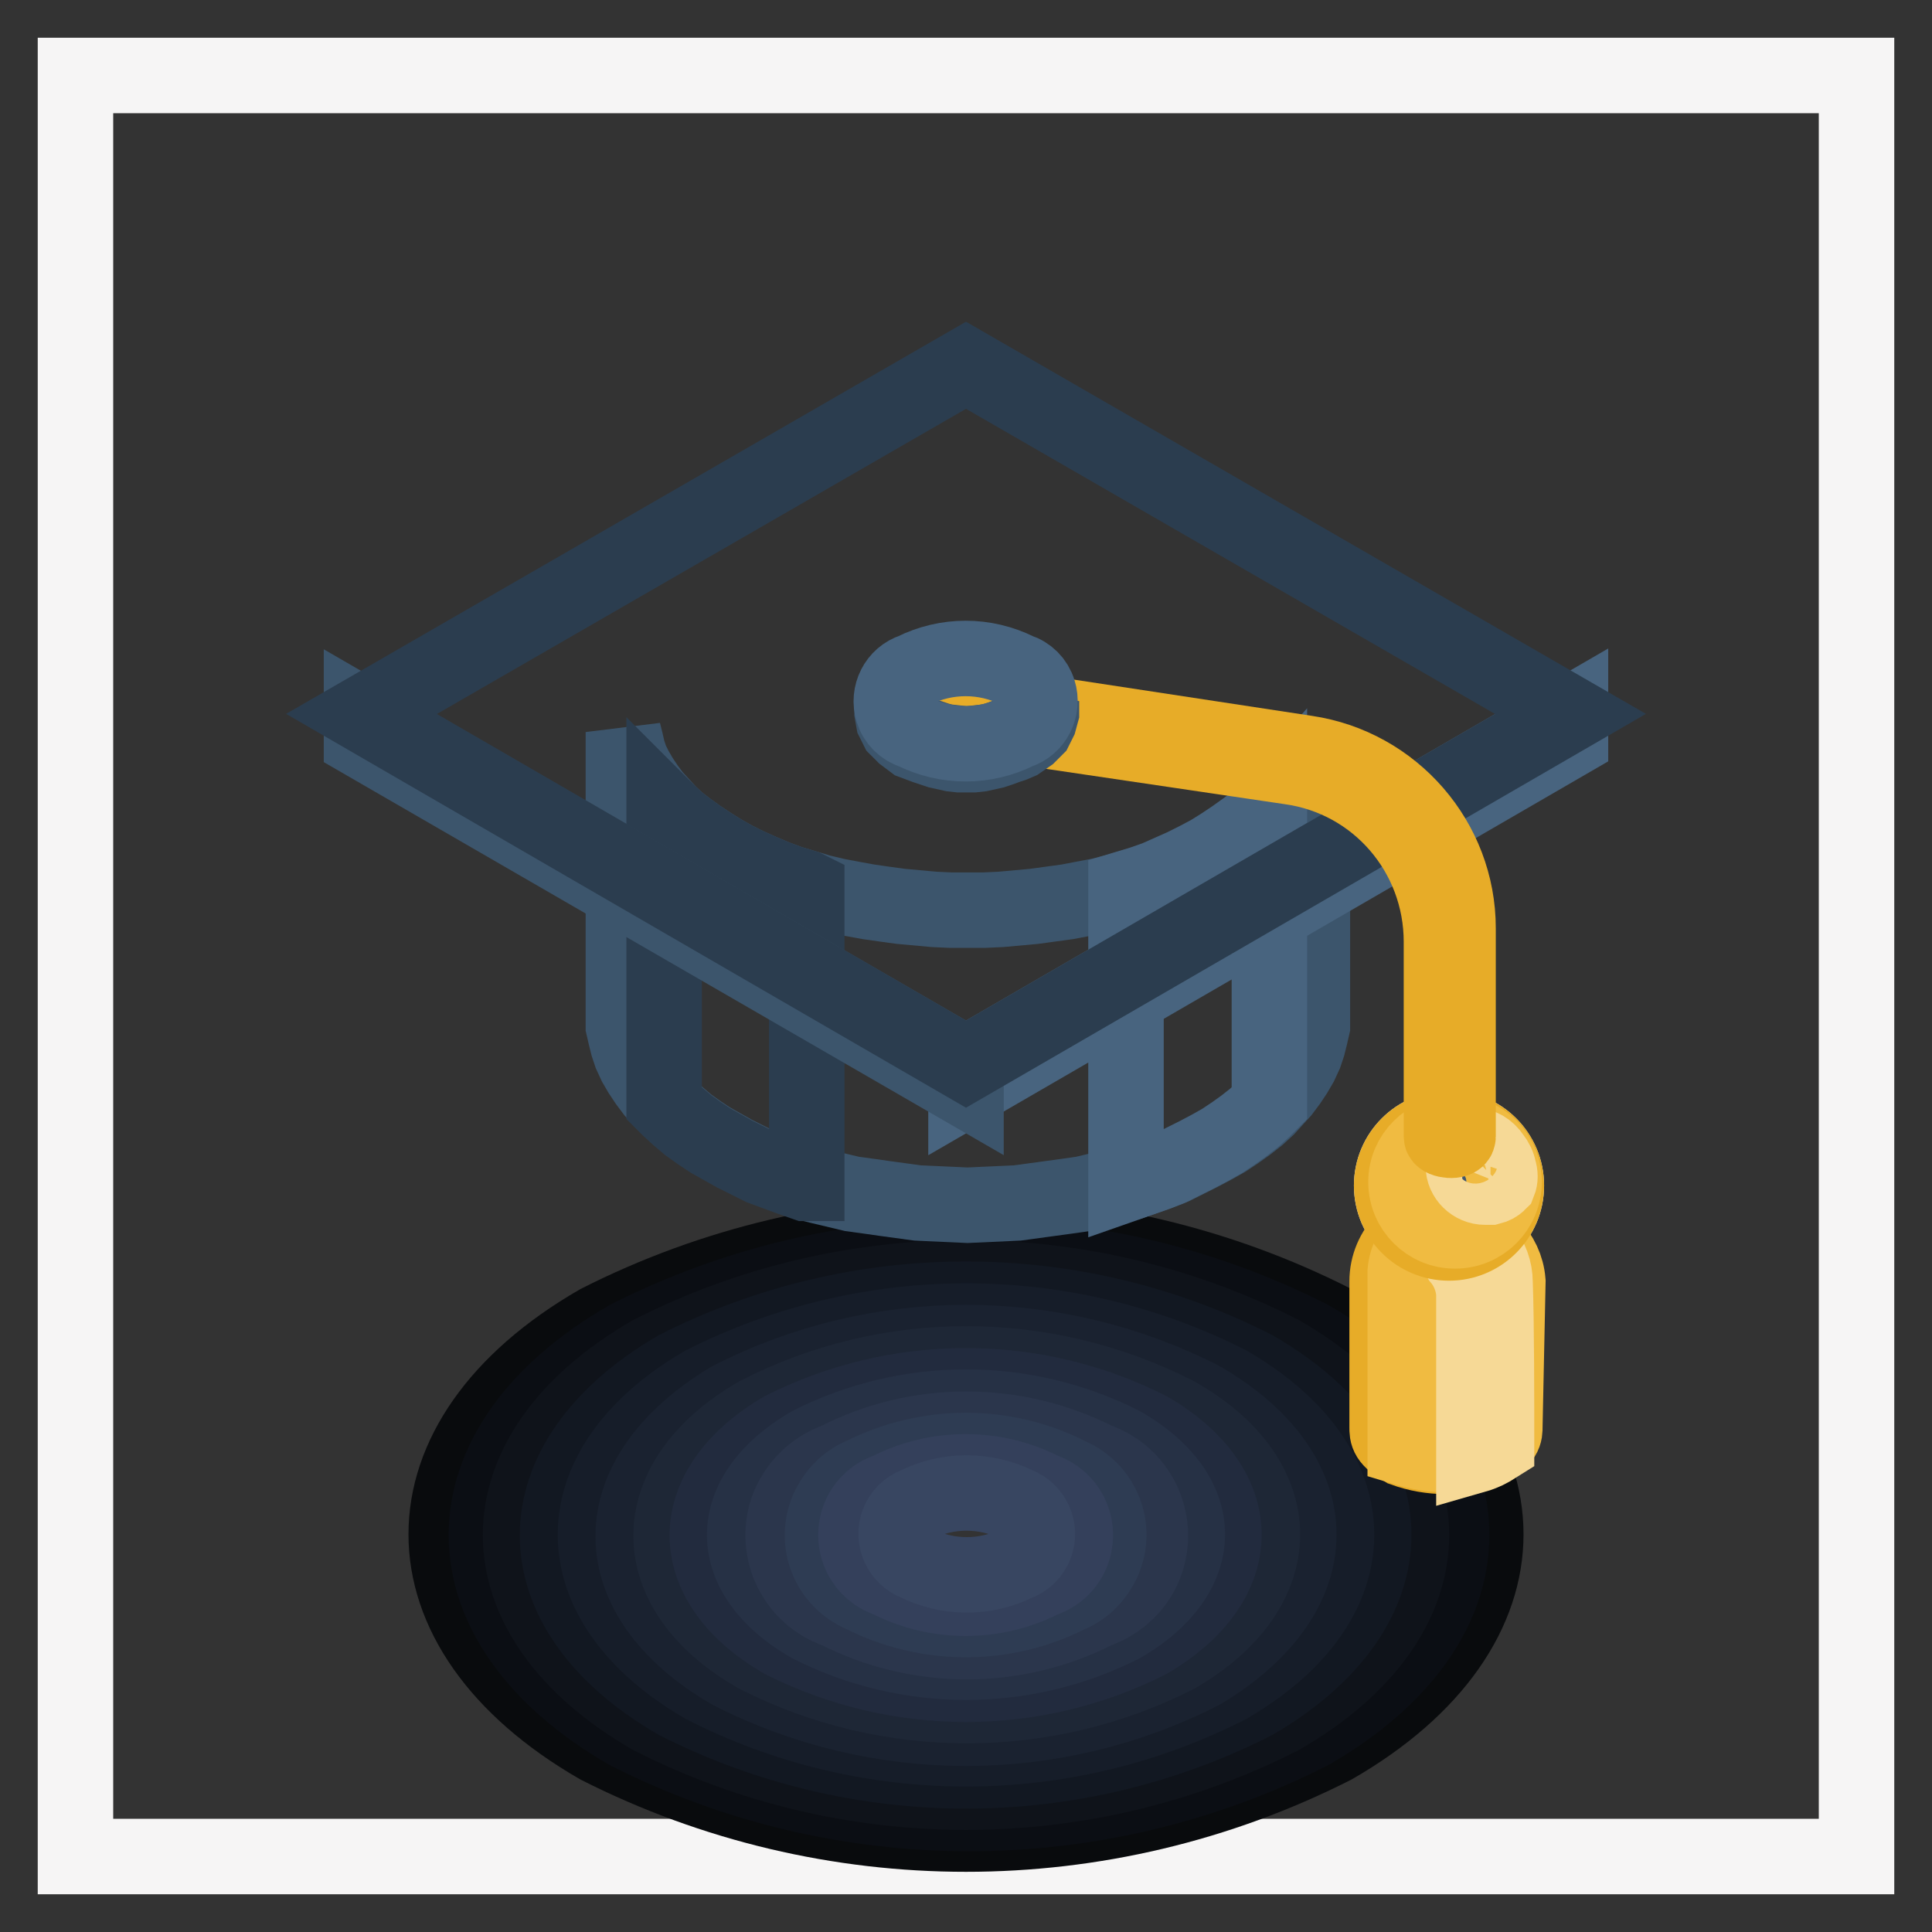 <?xml version="1.0" encoding="utf-8"?>
<!-- Svg Vector Icons : http://www.onlinewebfonts.com/icon -->
<!DOCTYPE svg PUBLIC "-//W3C//DTD SVG 1.1//EN" "http://www.w3.org/Graphics/SVG/1.1/DTD/svg11.dtd">
<svg version="1.1" xmlns="http://www.w3.org/2000/svg" xmlns:xlink="http://www.w3.org/1999/xlink" x="0px" y="0px" viewBox="0 0 256 256" enable-background="new 0 0 256 256" xml:space="preserve">
<rect x="0" y="0" width="256" height="256" fill="#333333" stroke="none"/>
<g> <path stroke-width="10" fill-opacity="0" stroke="#f6f5f5"  d="M246,10v236H10V10H246z"/> <path stroke-width="10" fill-opacity="0" stroke="#090b0d"  d="M176.7,175.2c26.9,15.5,26.9,40.7,0,56.2c-30.6,15.5-66.8,15.5-97.4,0c-26.9-15.5-26.9-40.7,0-56.2 C109.9,159.7,146.1,159.7,176.7,175.2z"/> <path stroke-width="10" fill-opacity="0" stroke="#0b0e14"  d="M173.6,177.3c25,14.4,25,37.8,0,52.2c-28.4,14.4-62,14.4-90.4,0c-25-14.4-25-37.8,0-52.2 C111.6,162.9,145.2,162.9,173.6,177.3z"/> <path stroke-width="10" fill-opacity="0" stroke="#0f131a"  d="M169.7,179.3c23.1,13.3,23.1,34.9,0,48.2c-26.2,13.3-57.2,13.3-83.4,0c-23.1-13.3-23.1-34.9,0-48.2 C112.5,166,143.5,166,169.7,179.3z"/> <path stroke-width="10" fill-opacity="0" stroke="#121822"  d="M166.2,181.3c21.1,12.2,21.1,31.9,0,44.2c-24,12.2-52.4,12.2-76.5,0c-21.1-12.2-21.1-31.9,0-44.2 C113.8,169.1,142.2,169.1,166.2,181.3z"/> <path stroke-width="10" fill-opacity="0" stroke="#161d29"  d="M162.7,183.3c19.2,11.1,19.2,29,0,40.1c-21.8,11.1-47.6,11.1-69.4,0c-19.2-11.1-19.2-29,0-40.1 C115.2,172.3,140.9,172.3,162.7,183.3z"/> <path stroke-width="10" fill-opacity="0" stroke="#1a2230"  d="M159.2,185.4c17.2,10,17.2,25.8,0,36.1c-19.6,10-42.8,10-62.4,0c-17.2-10-17.2-25.8,0-36.1 C116.4,175.4,139.6,175.4,159.2,185.4z"/> <path stroke-width="10" fill-opacity="0" stroke="#1e2736"  d="M155.8,187.4c15.3,8.6,15.3,23.2,0,32c-17.4,8.8-38,8.8-55.4,0c-15.3-8.6-15.3-23.2,0-32 C117.7,178.5,138.3,178.5,155.8,187.4z"/> <path stroke-width="10" fill-opacity="0" stroke="#222b3e"  d="M152.2,189.4c13.3,7.7,13.3,20.2,0,28c-15.2,7.7-33.2,7.7-48.5,0c-13.3-7.7-13.3-20.2,0-28 C119,181.7,137,181.7,152.2,189.4z"/> <path stroke-width="10" fill-opacity="0" stroke="#263145"  d="M148.7,191.4c11.5,6.6,11.5,17.2,0,23.9c-13,6.6-28.4,6.6-41.4,0c-11.5-6.6-11.5-17.2,0-23.9 C120.3,184.8,135.7,184.8,148.7,191.4z"/> <path stroke-width="10" fill-opacity="0" stroke="#2b364c"  d="M145.3,193.5c5.5,1.9,8.4,7.8,6.6,13.3c-1,3.1-3.5,5.5-6.6,6.6c-10.8,5.5-23.6,5.5-34.4,0 c-5.5-1.9-8.4-7.8-6.6-13.3c1.1-3.1,3.5-5.5,6.6-6.6C121.6,188,134.4,188,145.3,193.5z"/> <path stroke-width="10" fill-opacity="0" stroke="#2e3c53"  d="M141.7,195.5c4.4,1.9,6.4,6.9,4.5,11.3c-0.9,2-2.5,3.7-4.5,4.5c-8.6,4.4-18.8,4.4-27.5,0 c-4.4-1.9-6.4-6.9-4.5-11.3c0.9-2,2.5-3.7,4.5-4.5C122.9,191.1,133.1,191.1,141.7,195.5z"/> <path stroke-width="10" fill-opacity="0" stroke="#34405b"  d="M138.2,197.5c3.3,1.1,5,4.5,4,7.8c-0.6,1.9-2.1,3.4-4,4c-6.4,3.3-14.1,3.3-20.5,0c-3.3-1.1-5-4.5-4-7.8 c0.6-1.9,2.1-3.4,4-4C124.1,194.2,131.8,194.2,138.2,197.5z"/> <path stroke-width="10" fill-opacity="0" stroke="#384661"  d="M134.8,199.4c2.1,0.8,3.2,3.2,2.4,5.3c-0.4,1.1-1.3,2-2.4,2.4c-4.2,2.1-9.2,2.1-13.4,0 c-2.1-0.8-3.2-3.2-2.4-5.3c0.4-1.1,1.3-2,2.4-2.4C125.6,197.3,130.5,197.3,134.8,199.4z"/> <path stroke-width="10" fill-opacity="0" stroke="#e6eaea"  d="M184.4,157.1c0,4.2,3.4,7.6,7.6,7.6c4.2,0,7.6-3.4,7.6-7.6c0,0,0,0,0,0c0-4.2-3.4-7.6-7.6-7.6 C187.8,149.5,184.4,152.9,184.4,157.1C184.4,157,184.4,157.1,184.4,157.1z"/> <path stroke-width="10" fill-opacity="0" stroke="#ffffff"  d="M197.8,153.2c-1.5-1.9-3.6-1.7-4.2,0c1.4-0.7,3-0.5,4.2,0.5c0.7,0.8,0.5,0.7,0.7,1 c-0.1-0.6-0.4-1.2-0.8-1.7L197.8,153.2z"/> <path stroke-width="10" fill-opacity="0" stroke="#2b7aae"  d="M197.9,160c1.5-1.8,1.5-4.4,0-6.2c-1.3-1.4-3.5-1.4-4.9-0.1c-0.2,0.2-0.3,0.4-0.5,0.6 c-1.5,1.8-1.5,4.4,0,6.2c1.3,1.4,3.5,1.4,4.9,0.1C197.6,160.4,197.7,160.2,197.9,160z"/> <path stroke-width="10" fill-opacity="0" stroke="#3d85c7"  d="M197.4,159.4c1.2-1.4,1.2-3.5,0-4.9c-1-1.2-2.7-1.3-3.9-0.3c-0.1,0.1-0.2,0.2-0.3,0.3 c-1.2,1.4-1.2,3.5,0,4.9c1,1.2,2.7,1.3,3.9,0.3C197.1,159.6,197.3,159.5,197.4,159.4z"/> <path stroke-width="10" fill-opacity="0" stroke="#2b3d4f"  d="M196.6,158.6c0.7-0.9,0.7-2.2,0-3.1c-0.6-0.7-1.7-0.8-2.4-0.2c-0.1,0.1-0.2,0.2-0.2,0.2 c-0.7,0.9-0.7,2.2,0,3.1c0.6,0.7,1.7,0.8,2.4,0.2C196.4,158.8,196.5,158.7,196.6,158.6z"/> <path stroke-width="10" fill-opacity="0" stroke="#e6eaea"  d="M194.8,159.8c0.1-0.2,0.1-0.5,0-0.7h-0.6c-0.1,0.2-0.1,0.5,0,0.7H194.8z"/> <path stroke-width="10" fill-opacity="0" stroke="#5291bd"  d="M193.6,153.3c-0.1,0.4-0.1,0.7,0,1.1c1.1-1,2.8-1,3.9,0c0.6,0.5,1,1.3,0.9,2.2c0.2-0.6,0.2-1.2,0-1.7 l-0.7-1C196.5,152.8,194.9,152.6,193.6,153.3L193.6,153.3z"/> <path stroke-width="10" fill-opacity="0" stroke="#62a8d9"  d="M193.4,154.5c-0.1,0.4-0.1,0.9,0,1.3c0-0.4,2.1-0.9,2.7,0c0.5,0.5,0.7,1.1,0.6,1.8c0.4-0.1,0.8-0.3,1.1-0.6 c0-0.8-0.3-1.6-0.9-2.2C195.9,154,194.5,153.8,193.4,154.5L193.4,154.5z"/> <path stroke-width="10" fill-opacity="0" stroke="#40566c"  d="M193.7,155.8c0.5,1,1.5,1.5,2.6,1.5h0.7c0.1-0.7-0.1-1.3-0.6-1.8c-0.6-0.6-2.3,0-2.7,0V155.8z"/> <path stroke-width="10" fill-opacity="0" stroke="#e6eaea"  d="M197.7,155.7c0.1-0.4-0.2-0.9-0.6-1c-0.4-0.1-0.7,0.1-0.8,0.5c0,0,0,0.1,0,0.1c-0.1,0.4,0.2,0.9,0.6,1 c0.4,0.1,0.7-0.1,0.8-0.5C197.7,155.8,197.7,155.7,197.7,155.7z"/> <path stroke-width="10" fill-opacity="0" stroke="#e7ac28"  d="M199.4,169.8c0-4.3-3.5-7.8-7.8-7.8c-4.3,0-7.8,3.5-7.8,7.8v19.3c0,1,0,1.6,2.2,2.9c3.6,1.3,7.5,1.3,11,0 c2.2-1.3,2.2-1.9,2.2-2.9L199.4,169.8L199.4,169.8z"/> <path stroke-width="10" fill-opacity="0" stroke="#f0bb41"  d="M199.8,169.8c-0.3-3.7-3.2-6.6-6.9-6.9c-3.4-0.3-6.4,2.2-6.7,5.6c0,0.4,0,0.7,0,1.1v22.3 c3.6,1.1,7.4,1.1,11,0c2.2-1.3,2.2-1.9,2.2-2.9L199.8,169.8z"/> <path stroke-width="10" fill-opacity="0" stroke="#f6d996"  d="M198.3,191.5l-0.8,0.5c-0.7,0.4-1.5,0.7-2.2,0.9v-21.5c-0.1-1.7-0.8-3.4-1.9-4.7c-0.5-0.8,0-1.3,0-1.6 c1-0.4,2.2-0.3,3.1,0.4c1,1.2,1.6,2.8,1.6,4.4C198.3,175.2,198.3,186.2,198.3,191.5z"/> <path stroke-width="10" fill-opacity="0" stroke="#e7ac28"  d="M184.4,157.1c0,4.2,3.4,7.6,7.6,7.6c4.2,0,7.6-3.4,7.6-7.6c0,0,0,0,0,0c0-4.2-3.4-7.6-7.6-7.6 C187.8,149.5,184.4,152.9,184.4,157.1C184.4,157,184.4,157.1,184.4,157.1z"/> <path stroke-width="10" fill-opacity="0" stroke="#f0bb41"  d="M186.3,156.6c0,3.6,2.9,6.5,6.5,6.5c3.6,0,6.5-2.9,6.5-6.5c0-3.6-2.9-6.5-6.5-6.5 C189.2,150.2,186.3,153.1,186.3,156.6z"/> <path stroke-width="10" fill-opacity="0" stroke="#f6d996"  d="M193.6,153.3c0.6-1.8,2.8-2.1,4.2,0c0.4,0.5,0.7,1.1,0.8,1.7c0.2,0.6,0.2,1.2,0,1.7 c-0.3,0.3-0.7,0.5-1.1,0.6h-0.7c-1.6,0-2.9-1.3-2.9-2.8L193.6,153.3z"/> <path stroke-width="10" fill-opacity="0" stroke="#3c556c"  d="M82.6,97V136l0.3,1.3l0.3,1.2l0.4,1.2l0.6,1.3l0.7,1.2l0.8,1.2l0.9,1.2l1,1.1l1.1,1.1l1.2,1.1l1.3,1.1 l1.4,1l1.5,1l1.6,0.9l1.6,0.9l1.8,0.9l1.8,0.9l1.9,0.7l1.9,0.7l2,0.7l2,0.5l2.1,0.5l2.1,0.5l2.2,0.3l2.1,0.3l2.2,0.3l2.2,0.3 l2.2,0.1l2.2,0.1l2.2,0.1l2.2-0.1l2.2-0.1l2.2-0.1l2.2-0.3l2.2-0.3l2.2-0.3l2.1-0.3l2.1-0.5l2.1-0.5l2-0.5l2-0.7l2-0.7l1.8-0.7 l1.8-0.9l1.8-0.9l1.7-0.9l1.6-0.9l1.5-1l1.4-1l1.4-1.1l1.2-1.1l1-1.1l1-1.1l0.9-1.2l0.8-1.2l0.7-1.2l0.6-1.3l0.4-1.2l0.3-1.2 l0.3-1.3V96.9l-0.3,1.3l-0.3,1.3l-0.4,1.2l-0.6,1.2l-0.7,1.2l-0.8,1.2l-0.9,1.2l-1,1.1l-1,1.2l-1.2,1.1l-1.4,1l-1.4,1l-1.5,1 l-1.6,1l-1.7,0.9l-1.8,0.9l-1.8,0.8l-1.8,0.8l-2,0.7l-2,0.6l-2,0.6l-2.1,0.5l-2.1,0.4l-2.1,0.4l-2.2,0.3l-2.2,0.3l-2.2,0.2 l-2.2,0.2l-2.2,0.1h-4.4l-2.2-0.1l-2.2-0.2l-2.2-0.2l-2.2-0.3l-2.1-0.3l-2.2-0.4l-2.1-0.4l-2.1-0.5l-2-0.6l-2-0.6l-1.9-0.7 l-1.9-0.8l-1.8-0.8l-1.8-0.9l-1.6-0.9l-1.6-1l-1.5-1l-1.4-1l-1.3-1l-1.2-1.1l-1.1-1.2l-1-1.1l-0.9-1.2l-0.8-1.2l-0.7-1.2l-0.6-1.2 l-0.4-1.2l-0.3-1.3L82.6,97z"/> <path stroke-width="10" fill-opacity="0" stroke="#2b3d4f"  d="M88,146.2l0.7,0.7l1.2,1.1l1.3,1.1l1.4,1l1.5,1l1.6,0.9l1.6,0.9l1.8,0.9l1.8,0.9l1.9,0.7l1.9,0.7l2,0.7h0.2 v-39.1l-0.2-0.1l-2-0.6l-1.9-0.7l-1.9-0.8l-1.8-0.8l-1.8-0.9l-1.6-0.9l-1.6-1l-1.5-1l-1.4-1l-1.3-1l-1.2-1.1l-0.7-0.7V146.2 L88,146.2z"/> <path stroke-width="10" fill-opacity="0" stroke="#48647f"  d="M149.2,156.9l2-0.7l2-0.7l1.8-0.7l1.8-0.9l1.8-0.9l1.7-0.9l1.6-0.9l1.5-1l1.4-1l1.4-1.1l1.2-1.1l0.8-0.8 v-39.2l-0.8,0.9l-1.2,1.1l-1.4,1l-1.4,1l-1.5,1l-1.6,1l-1.7,0.9l-1.8,0.9l-1.8,0.8l-1.8,0.8l-2,0.7l-2,0.6V156.9z"/> <path stroke-width="10" fill-opacity="0" stroke="#48647f"  d="M208.1,94.6v3.4L128,144.4V141L208.1,94.6z"/> <path stroke-width="10" fill-opacity="0" stroke="#3c556c"  d="M128,141v3.4L47.9,98.1v-3.4L128,141z"/> <path stroke-width="10" fill-opacity="0" stroke="#2b3d4f"  d="M128,48.4l80.1,46.2L128,141L47.9,94.6L128,48.4z"/> <path stroke-width="10" fill-opacity="0" stroke="#e7ac28"  d="M127.8,92.9l45.3,6.9c11.5,1.7,20.1,11.6,20.1,23.2v27.6c0,0.8-2.2,0.5-2.2,0v-25.8 c0-11.7-8.5-21.6-20.1-23.2l-44.6-6.6L127.8,92.9z"/> <path stroke-width="10" fill-opacity="0" stroke="#3c556c"  d="M118.2,92.9v1.5l0.2,1.1l0.5,1l0.9,0.9l1.2,0.9l0.8,0.3l0.8,0.3l0.9,0.3l0.9,0.3l0.9,0.2l0.9,0.2l0.9,0.1 h1.9l0.9-0.1l0.9-0.2l0.9-0.2l0.9-0.3l0.8-0.3l0.9-0.3l0.7-0.3l1.3-0.9l0.9-0.9l0.5-1l0.3-1.1v-1.5l-0.3,1l-0.5,1.1l-0.9,0.9 l-1.3,0.9l-0.7,0.4l-0.9,0.3l-0.8,0.3l-0.9,0.3l-0.9,0.2l-0.9,0.1l-0.9,0.1l-0.9,0.1l-0.9-0.1l-0.9-0.1l-0.9-0.1l-0.9-0.2l-0.9-0.3 l-0.9-0.3l-0.8-0.3l-0.8-0.4l-1.2-0.9l-0.9-0.9l-0.5-1.1L118.2,92.9z"/> <path stroke-width="10" fill-opacity="0" stroke="#48647f"  d="M134.9,88.9c-4.4-2.2-9.5-2.2-13.9,0c-2.2,0.7-3.4,3.1-2.7,5.3c0.4,1.3,1.4,2.3,2.7,2.7 c4.4,2.2,9.5,2.2,13.9,0c2.2-0.7,3.4-3.1,2.7-5.3C137.2,90.3,136.2,89.3,134.9,88.9z"/></g>
</svg>